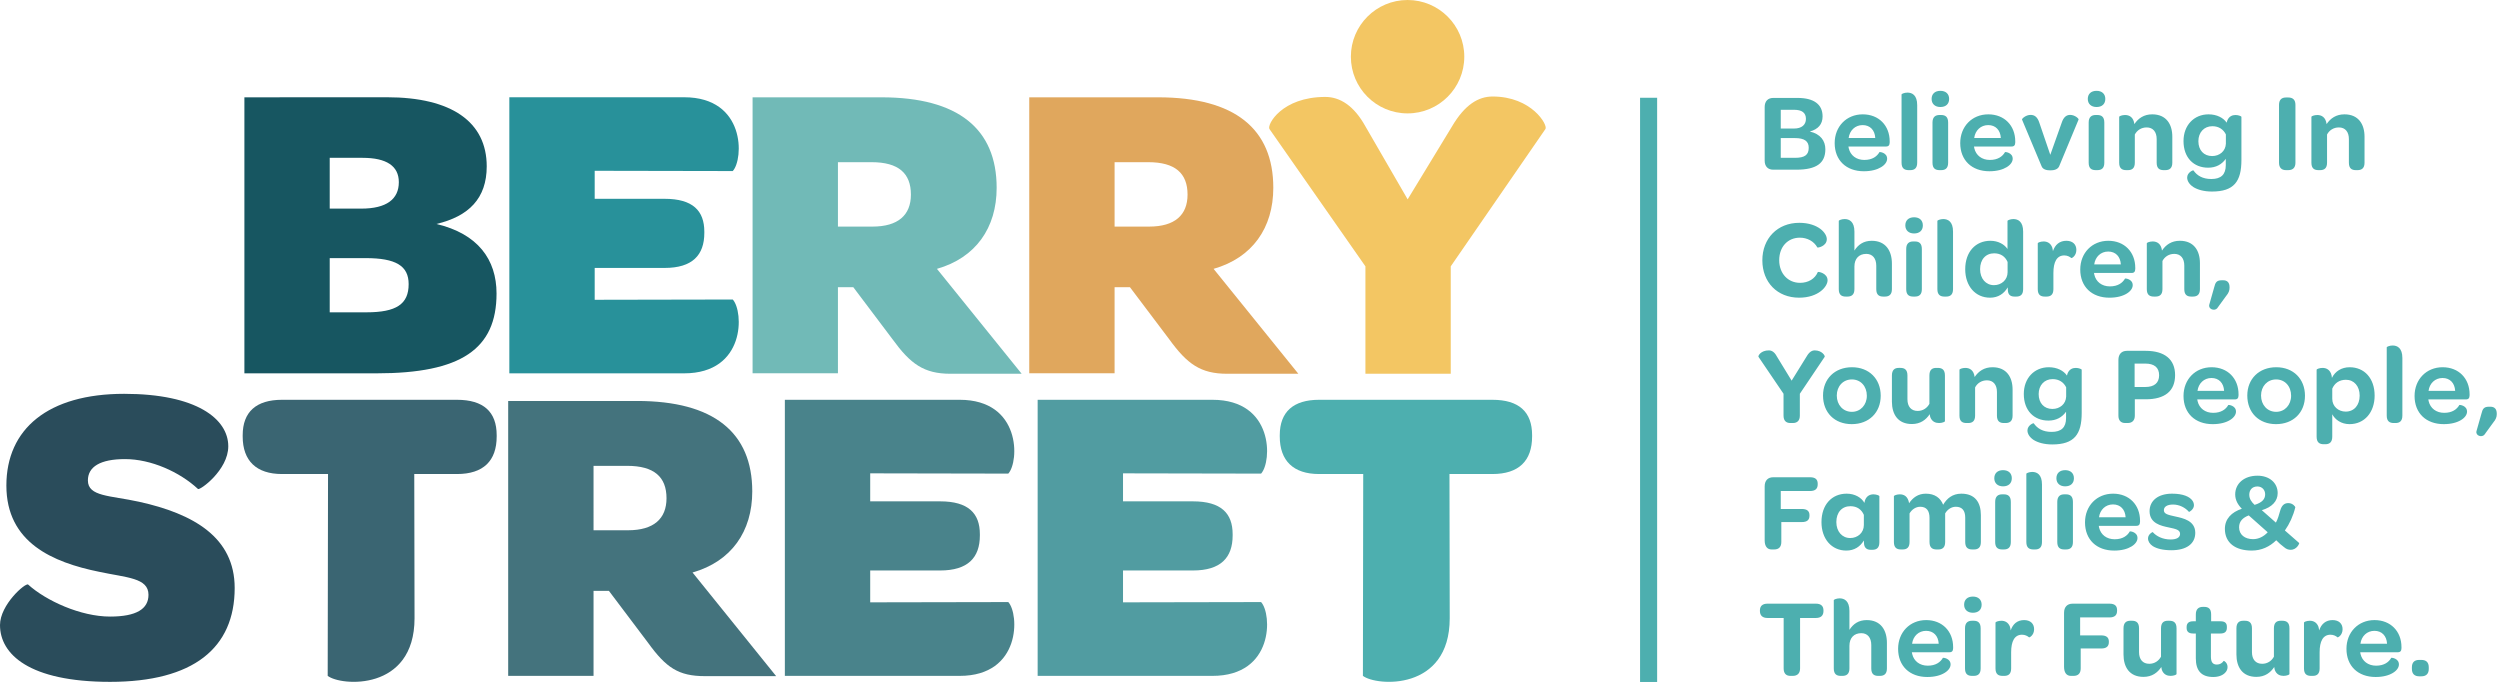 <svg xmlns="http://www.w3.org/2000/svg" class="site-header__logo-svg" width="293" height="80" viewBox="0 0 293 80"><title>Berry Street logo</title><g fill="none" fill-rule="evenodd"><g><g><path fill="#4DAFAF" d="M210.369 18.497c1.145 0 1.613-.339 1.613-1.183 0-.767-.507-1.131-1.613-1.131h-1.664v2.314h1.664zm-.103-3.432c.884 0 1.39-.429 1.39-1.131 0-.715-.467-1.067-1.39-1.067h-1.561v2.198h1.561zm-3.446 3.757v-6.28c0-.676.377-1.065 1.001-1.065h2.861c1.898 0 2.925.754 2.925 2.158 0 .936-.52 1.508-1.495 1.781 1.248.285 1.82 1.078 1.82 2.08 0 1.625-1.04 2.392-3.406 2.392h-2.705c-.624 0-1.001-.39-1.001-1.066zM218.299 14.661c-.87 0-1.52.624-1.638 1.509h3.12c-.051-.924-.611-1.509-1.482-1.509zm.014-1.26c1.884 0 3.159 1.313 3.159 3.172v.117c-.014.312-.105.481-.443.481h-4.394l.039.208c.195.832.885 1.365 1.82 1.365.95 0 1.495-.416 1.782-.923.012-.026.897.052.897.78 0 .35-.247.715-.702.988-.469.286-1.145.481-2.028.481-2.068 0-3.419-1.288-3.419-3.302 0-1.938 1.378-3.367 3.289-3.367zM222.862 19.069v-8.008c0-.052.325-.208.689-.208.546 0 1.144.286 1.144 1.469v6.747c0 .663-.338.871-.806.871h-.195c-.481 0-.832-.195-.832-.871M226.488 14.363c0-.664.352-.884.82-.884h.195c.481 0 .819.208.819.884v4.706c0 .663-.338.871-.819.871h-.183c-.493 0-.832-.195-.832-.871v-4.706zm.924-3.718c.637 0 1.027.364 1.027.949s-.377.948-1.027.948c-.624 0-1.027-.363-1.027-.948s.39-.949 1.027-.949zM233.016 14.661c-.871 0-1.522.624-1.639 1.509h3.12c-.052-.924-.611-1.509-1.481-1.509zm.013-1.26c1.884 0 3.159 1.313 3.159 3.172v.117c-.014.312-.105.481-.443.481h-4.393l.038.208c.195.832.885 1.365 1.82 1.365.949 0 1.495-.416 1.781-.923.013-.026.898.052.898.78 0 .35-.247.715-.702.988-.469.286-1.145.481-2.029.481-2.067 0-3.419-1.288-3.419-3.302 0-1.938 1.378-3.367 3.29-3.367zM236.98 14.012c-.027-.105.455-.546 1.001-.546.442 0 .806.208 1.04.948l1.274 3.732 1.326-3.732c.234-.74.611-.948 1.001-.948.559 0 1.027.441.988.546l-2.275 5.473c-.156.377-.611.481-1.027.481-.429 0-.871-.091-1.028-.468l-2.3-5.486M244.793 14.363c0-.664.351-.884.819-.884h.195c.48 0 .819.208.819.884v4.706c0 .663-.339.871-.819.871h-.182c-.494 0-.832-.195-.832-.871v-4.706zm.923-3.718c.637 0 1.026.364 1.026.949s-.377.948-1.026.948c-.624 0-1.027-.363-1.027-.948s.389-.949 1.027-.949zM254.595 16.014v3.055c0 .663-.351.871-.818.871h-.196c-.481 0-.819-.195-.819-.871V16.3c0-.846-.429-1.365-1.17-1.365-.637 0-1.131.338-1.391.832v3.302c0 .663-.338.871-.806.871h-.195c-.494 0-.832-.195-.832-.871v-5.382c0-.066.325-.208.689-.208.494 0 .988.247 1.092 1.066.455-.677 1.118-1.144 2.093-1.144 1.651 0 2.353 1.17 2.353 2.613M260.873 16.846v-1.092c-.286-.585-.832-.963-1.586-.963-.974 0-1.637.729-1.637 1.756 0 1.053.636 1.742 1.611 1.742.871 0 1.573-.572 1.612-1.443zm-3.822 5.07c-.468-.312-.715-.715-.715-1.105 0-.299.169-.52.352-.663.181-.143.363-.208.389-.169.416.598 1.066 1.001 2.093 1.001 1.131 0 1.691-.52 1.691-1.625v-.742c-.468.664-1.158 1.041-2.068 1.041-1.689 0-2.886-1.17-2.886-3.121 0-1.845 1.222-3.132 2.938-3.132.975 0 1.742.416 2.119.974l.078-.26c.208-.494.599-.636.962-.636.364 0 .69.156.69.208v5.07c0 2.509-.872 3.692-3.446 3.692-.962 0-1.703-.221-2.197-.533zM267.101 12.295c0-.585.286-.87.818-.87h.261c.558 0 .845.285.845.87v6.774c0 .572-.287.871-.845.871h-.261c-.532 0-.818-.299-.818-.871v-6.774M277.123 16.014v3.055c0 .663-.35.871-.818.871h-.195c-.482 0-.82-.195-.82-.871V16.3c0-.846-.428-1.365-1.17-1.365-.636 0-1.131.338-1.39.832v3.302c0 .663-.339.871-.807.871h-.194c-.494 0-.832-.195-.832-.871v-5.382c0-.066.324-.208.688-.208.494 0 .988.247 1.092 1.066.455-.677 1.118-1.144 2.094-1.144 1.65 0 2.352 1.17 2.352 2.613M210.877 26.114c1.117 0 1.924.313 2.457.702.52.391.767.859.767 1.209 0 .846-1.079 1.04-1.105.976-.416-.742-1.196-1.145-2.054-1.145-1.405 0-2.418 1.054-2.418 2.64 0 1.573 1.04 2.652 2.444 2.652.975 0 1.755-.481 2.08-1.262.025-.078 1.144.118 1.144.962 0 .365-.26.871-.806 1.287-.546.417-1.378.754-2.535.754-2.548 0-4.303-1.806-4.303-4.38 0-2.562 1.768-4.395 4.329-4.395M221.732 30.898v2.99c0 .664-.351.871-.819.871h-.195c-.481 0-.819-.194-.819-.871v-2.743c0-.871-.442-1.39-1.17-1.39-.859 0-1.391.558-1.391 1.482v2.651c0 .664-.351.871-.819.871h-.196c-.48 0-.818-.194-.818-.871v-8.007c0-.052.312-.208.689-.208.533 0 1.144.286 1.144 1.468v2.224c.441-.689 1.066-1.145 2.027-1.145 1.664 0 2.367 1.197 2.367 2.678M223.408 29.182c0-.663.351-.883.819-.883h.195c.481 0 .819.208.819.883v4.706c0 .664-.338.871-.819.871h-.182c-.494 0-.832-.194-.832-.871v-4.706zm.923-3.717c.637 0 1.027.364 1.027.949s-.377.948-1.027.948c-.624 0-1.027-.363-1.027-.948s.39-.949 1.027-.949zM227.061 33.888v-8.007c0-.052.325-.208.689-.208.546 0 1.145.286 1.145 1.468v6.747c0 .664-.339.871-.807.871h-.195c-.481 0-.832-.194-.832-.871M235.29 30.704c-.272-.624-.793-1.015-1.573-1.015-.987 0-1.65.716-1.65 1.86 0 1.105.675 1.872 1.625 1.872.871 0 1.598-.612 1.598-1.521v-1.196zm-4.966.845c0-2.015 1.196-3.329 2.952-3.329.91 0 1.637.416 2.002.962v-3.301c0-.052.325-.208.688-.208.546 0 1.145.286 1.145 1.468v6.747c0 .664-.326.871-.806.871h-.183c-.416 0-.727-.142-.793-.636-.012-.143-.026-.286-.026-.443-.429.742-1.131 1.209-2.066 1.209-1.717 0-2.913-1.351-2.913-3.34zM243.35 29.287c0 .727-.559.987-.585.962-.195-.169-.481-.313-.832-.313-.884 0-1.274.781-1.274 2.055v1.897c0 .664-.339.871-.806.871h-.195c-.494 0-.832-.194-.832-.871v-5.381c0-.066.312-.208.689-.208.377 0 .793.156 1.001.689.039.116.065.272.091.441.247-.753.78-1.209 1.573-1.209.728 0 1.17.416 1.17 1.067M247.08 29.481c-.87 0-1.52.624-1.637 1.509h3.12c-.052-.924-.612-1.509-1.483-1.509zm.014-1.261c1.885 0 3.159 1.314 3.159 3.172v.118c-.014.312-.104.481-.442.481h-4.395l.039.208c.196.832.885 1.365 1.821 1.365.949 0 1.495-.416 1.781-.924.013-.025.897.053.897.781 0 .35-.247.714-.702.988-.469.286-1.144.48-2.028.48-2.068 0-3.419-1.287-3.419-3.301 0-1.938 1.378-3.368 3.289-3.368zM257.832 30.834v3.054c0 .664-.35.871-.818.871h-.195c-.482 0-.82-.194-.82-.871V31.12c0-.846-.429-1.365-1.17-1.365-.636 0-1.131.338-1.39.832v3.301c0 .664-.339.871-.807.871h-.194c-.494 0-.832-.194-.832-.871v-5.381c0-.066.324-.208.688-.208.494 0 .988.247 1.092 1.066.455-.677 1.118-1.145 2.094-1.145 1.65 0 2.352 1.17 2.352 2.614M259.508 33.655c.131-.533.273-.807.871-.807h.183c.467 0 .741.261.741.807v.078c0 .312-.105.611-.416.975l-1.04 1.43c-.3.338-1.04.117-.924-.417l.585-2.066M209.03 48.708v-2.56l-2.937-4.329c-.065-.118.272-.754 1.222-.754.338 0 .663.208.91.675l1.755 2.873 1.781-2.873c.286-.494.611-.675.923-.675.871 0 1.235.649 1.17.754l-2.912 4.329v2.56c0 .572-.287.871-.832.871h-.273c-.533 0-.807-.299-.807-.871M217.039 44.47c-1.027 0-1.767.793-1.767 1.886 0 1.104.74 1.911 1.767 1.911 1.014 0 1.755-.807 1.755-1.886 0-1.118-.727-1.911-1.755-1.911zm.013-1.43c2.002 0 3.367 1.365 3.367 3.341 0 1.977-1.378 3.328-3.392 3.328-2.016 0-3.368-1.351-3.368-3.353 0-1.951 1.378-3.316 3.393-3.316zM227.946 44.002v5.369c0 .066-.325.208-.689.208-.39 0-.819-.142-1.027-.688-.026-.105-.052-.208-.065-.352-.442.663-1.092 1.158-2.093 1.158-1.651 0-2.34-1.158-2.34-2.626v-3.069c0-.663.338-.884.793-.884h.208c.481 0 .819.208.819.884v2.795c0 .859.442 1.365 1.196 1.365.624 0 1.105-.338 1.378-.832v-3.328c0-.663.325-.884.793-.884h.195c.495 0 .832.208.832.884M235.875 45.654v3.054c0 .663-.35.871-.818.871h-.195c-.482 0-.82-.194-.82-.871V45.94c0-.846-.429-1.366-1.17-1.366-.636 0-1.131.338-1.39.832v3.302c0 .663-.339.871-.807.871h-.194c-.494 0-.832-.194-.832-.871v-5.382c0-.065.324-.208.688-.208.494 0 .988.247 1.092 1.067.455-.677 1.118-1.145 2.094-1.145 1.65 0 2.352 1.17 2.352 2.614M242.154 46.486v-1.092c-.286-.585-.832-.963-1.585-.963-.975 0-1.638.728-1.638 1.756 0 1.052.637 1.742 1.611 1.742.871 0 1.573-.572 1.612-1.443zm-3.822 5.07c-.468-.313-.715-.715-.715-1.105 0-.299.169-.52.352-.664.182-.142.363-.208.39-.169.416.599 1.065 1.001 2.092 1.001 1.131 0 1.691-.519 1.691-1.625v-.741c-.468.663-1.157 1.04-2.068 1.04-1.689 0-2.885-1.17-2.885-3.12 0-1.846 1.221-3.133 2.937-3.133.976 0 1.742.416 2.119.975l.078-.26c.208-.494.599-.637.962-.637.365 0 .69.157.69.208v5.071c0 2.509-.871 3.692-3.446 3.692-.961 0-1.703-.222-2.197-.533zM253.049 43.977c0-.898-.56-1.365-1.625-1.365h-1.248v2.743h1.261c1.052 0 1.612-.482 1.612-1.378zm-4.771 4.731v-6.526c0-.676.376-1.065 1.001-1.065h2.184c2.223 0 3.458.988 3.458 2.846 0 1.872-1.196 2.834-3.445 2.834h-1.275v1.911c0 .546-.285.871-.844.871h-.273c-.52 0-.806-.299-.806-.871zM259.184 44.301c-.87 0-1.521.624-1.638 1.509h3.12c-.052-.924-.611-1.509-1.482-1.509zm.013-1.261c1.885 0 3.16 1.314 3.16 3.172v.117c-.014.313-.105.482-.443.482h-4.394l.039.208c.195.832.885 1.365 1.82 1.365.949 0 1.495-.416 1.781-.924.013-.025.898.053.898.78 0 .351-.247.715-.702.989-.469.286-1.145.48-2.029.48-2.067 0-3.419-1.287-3.419-3.301 0-1.938 1.378-3.368 3.289-3.368zM266.763 44.47c-1.027 0-1.769.793-1.769 1.886 0 1.104.742 1.911 1.769 1.911 1.014 0 1.755-.807 1.755-1.886 0-1.118-.728-1.911-1.755-1.911zm.013-1.43c2.002 0 3.367 1.365 3.367 3.341 0 1.977-1.378 3.328-3.393 3.328-2.015 0-3.367-1.351-3.367-3.353 0-1.951 1.378-3.316 3.393-3.316zM276.552 46.368c0-1.118-.663-1.859-1.612-1.859-.781 0-1.327.403-1.599 1.04v1.196c0 .884.715 1.495 1.572 1.495.989 0 1.639-.753 1.639-1.872zm1.755-.012c0 1.975-1.196 3.353-2.939 3.353-.974 0-1.689-.519-2.027-1.156v2.626c0 .663-.339.884-.807.884h-.194c-.494 0-.832-.208-.832-.884v-7.853c0-.065.324-.208.701-.208.416 0 .898.196 1.054.884.013.052.025.183.039.286.377-.766 1.118-1.248 2.08-1.248 1.716 0 2.925 1.287 2.925 3.316zM279.725 48.708V40.7c0-.051.324-.208.688-.208.546 0 1.145.287 1.145 1.469v6.747c0 .663-.339.871-.807.871h-.194c-.482 0-.832-.194-.832-.871M286.264 44.301c-.871 0-1.522.624-1.639 1.509h3.12c-.051-.924-.611-1.509-1.481-1.509zm.013-1.261c1.884 0 3.159 1.314 3.159 3.172v.117c-.014.313-.105.482-.443.482H284.6l.038.208c.195.832.885 1.365 1.82 1.365.949 0 1.495-.416 1.781-.924.013-.025.898.053.898.78 0 .351-.247.715-.702.989-.469.286-1.145.48-2.029.48-2.067 0-3.419-1.287-3.419-3.301 0-1.938 1.378-3.368 3.29-3.368zM290.826 48.475c.13-.533.273-.807.87-.807h.183c.468 0 .741.261.741.807v.078c0 .311-.104.61-.416.975l-1.04 1.429c-.3.339-1.04.118-.924-.416l.586-2.066M206.82 56.999c0-.676.377-1.065 1.001-1.065h4.317c.611 0 .897.247.897.754v.078c0 .519-.286.78-.897.78h-3.433v2.106h2.471c.624 0 .896.259.896.728v.052c0 .507-.285.754-.896.754h-2.405v2.327c0 .585-.286.884-.845.884h-.299c-.52 0-.807-.39-.807-1.066v-6.332M218.443 61.537v-1.196c-.273-.624-.793-1.015-1.574-1.015-.987 0-1.65.716-1.65 1.86 0 1.105.676 1.872 1.625 1.872.871 0 1.599-.611 1.599-1.521zm-4.966-.351c0-2.015 1.195-3.328 2.951-3.328.975 0 1.742.468 2.08 1.079.013-.105.039-.208.064-.286.196-.559.624-.715 1.001-.715.377 0 .69.156.69.208v5.408c0 .676-.338.884-.819.884h-.196c-.402 0-.715-.169-.779-.663-.014-.143-.026-.286-.026-.429-.429.728-1.119 1.183-2.054 1.183-1.717 0-2.912-1.352-2.912-3.341zM232.158 60.38v3.146c0 .663-.338.871-.806.871h-.196c-.493 0-.832-.195-.832-.871v-2.86c0-.832-.363-1.274-1.104-1.274-.521 0-.988.325-1.248.78v3.354c0 .663-.338.871-.806.871h-.195c-.482 0-.832-.195-.832-.871v-2.821c0-.871-.364-1.313-1.092-1.313-.52 0-.988.325-1.248.78v3.354c0 .663-.338.871-.807.871h-.194c-.494 0-.832-.195-.832-.871v-5.382c0-.066.324-.208.688-.208.456 0 .95.195 1.092 1.04.43-.637 1.04-1.118 1.964-1.118 1.053 0 1.716.506 2.027 1.299.43-.727 1.08-1.299 2.133-1.299 1.612 0 2.288 1.027 2.288 2.522M233.834 58.82c0-.664.352-.884.82-.884h.195c.48 0 .819.208.819.884v4.706c0 .663-.339.871-.819.871h-.183c-.493 0-.832-.195-.832-.871V58.82zm.924-3.718c.637 0 1.026.364 1.026.949s-.377.948-1.026.948c-.624 0-1.027-.363-1.027-.948s.389-.949 1.027-.949zM237.487 63.526v-8.008c0-.052.325-.208.689-.208.546 0 1.144.286 1.144 1.469v6.747c0 .663-.338.871-.806.871h-.195c-.481 0-.832-.195-.832-.871M241.113 58.82c0-.664.352-.884.82-.884h.195c.481 0 .819.208.819.884v4.706c0 .663-.338.871-.819.871h-.183c-.493 0-.832-.195-.832-.871V58.82zm.924-3.718c.637 0 1.027.364 1.027.949s-.377.948-1.027.948c-.624 0-1.027-.363-1.027-.948s.39-.949 1.027-.949zM247.641 59.118c-.871 0-1.522.625-1.639 1.509h3.12c-.052-.924-.611-1.509-1.481-1.509zm.013-1.26c1.884 0 3.159 1.313 3.159 3.172v.117c-.014.312-.105.481-.443.481h-4.393l.038.208c.195.832.885 1.365 1.82 1.365.949 0 1.495-.416 1.781-.923.013-.026.898.052.898.78 0 .35-.247.715-.702.988-.469.286-1.145.481-2.029.481-2.067 0-3.419-1.288-3.419-3.302 0-1.938 1.378-3.367 3.29-3.367zM251.748 63.097c0-.468.507-.767.559-.728.429.481 1.157.858 2.093.858.715 0 1.105-.247 1.105-.651 0-.493-.507-.584-1.352-.766-.872-.182-2.223-.468-2.223-1.899 0-1.234 1.001-2.053 2.639-2.053 1.287 0 2.08.351 2.405.844.104.157.156.339.156.521 0 .48-.56.806-.585.766-.429-.494-1.118-.857-1.859-.857-.702 0-1.079.26-1.079.663 0 .455.494.546 1.352.74.897.196 2.327.482 2.327 1.912 0 1.274-1.014 2.041-2.796 2.041-1.001 0-1.728-.195-2.183-.481-.364-.247-.559-.559-.559-.91M265.476 57.936c0-.533-.377-.923-.91-.923-.611 0-.95.416-.95.962 0 .48.235.832.624 1.196.885-.273 1.236-.677 1.236-1.235zm.299 4.446l-2.223-1.977c-.676.261-1.131.677-1.131 1.392 0 .871.676 1.391 1.638 1.391.663 0 1.261-.312 1.716-.806zm-5.018-.403c0-1.157.767-1.95 1.988-2.353-.454-.455-.779-1.014-.779-1.678 0-1.273 1.04-2.197 2.612-2.197 1.405 0 2.367.846 2.367 2.042 0 .962-.689 1.651-1.859 2.002l1.651 1.456c.221-.416.364-.884.507-1.417.182-.637.507-.871.949-.871.545 0 .832.442.819.494-.247 1.014-.676 1.937-1.222 2.717l1.677 1.469c.039.026-.26.793-1.001.793-.221 0-.494-.052-.793-.325-.299-.221-.599-.481-.897-.793-.767.754-1.729 1.209-2.873 1.209-1.924 0-3.146-.909-3.146-2.548zM209.044 72.427h-1.898c-.573 0-.884-.287-.884-.82v-.064c0-.521.311-.793.884-.793h5.68c.586 0 .885.272.885.793v.064c0 .533-.299.82-.885.82h-1.858v5.915c0 .572-.313.871-.858.871h-.273c-.52 0-.793-.299-.793-.871v-5.915M221.147 75.351v2.991c0 .663-.351.871-.819.871h-.195c-.481 0-.819-.195-.819-.871v-2.744c0-.871-.442-1.39-1.17-1.39-.859 0-1.391.558-1.391 1.482v2.652c0 .663-.351.871-.819.871h-.196c-.48 0-.818-.195-.818-.871v-8.008c0-.052.312-.208.689-.208.533 0 1.144.286 1.144 1.468v2.224c.442-.689 1.066-1.144 2.027-1.144 1.665 0 2.367 1.196 2.367 2.677M225.735 73.934c-.871 0-1.521.624-1.638 1.509h3.12c-.052-.924-.611-1.509-1.482-1.509zm.013-1.26c1.885 0 3.159 1.313 3.159 3.171v.118c-.013.312-.104.481-.442.481h-4.395l.04.208c.195.832.884 1.365 1.82 1.365.949 0 1.495-.416 1.781-.923.013-.026.898.052.898.78 0 .35-.247.715-.703.988-.468.286-1.144.481-2.028.481-2.067 0-3.419-1.288-3.419-3.302 0-1.938 1.378-3.367 3.289-3.367zM230.299 73.636c0-.664.351-.884.818-.884h.196c.48 0 .819.208.819.884v4.706c0 .663-.339.871-.819.871h-.182c-.494 0-.832-.195-.832-.871v-4.706zm.923-3.718c.637 0 1.026.364 1.026.949s-.377.948-1.026.948c-.624 0-1.027-.363-1.027-.948s.389-.949 1.027-.949zM238.397 73.74c0 .728-.559.987-.585.962-.195-.169-.481-.313-.832-.313-.884 0-1.274.781-1.274 2.055v1.898c0 .663-.339.871-.806.871h-.195c-.494 0-.832-.195-.832-.871V72.96c0-.066.312-.208.689-.208.377 0 .793.156 1.001.689.039.116.065.273.091.442.247-.754.78-1.209 1.573-1.209.728 0 1.17.416 1.17 1.066M241.907 71.815c0-.676.377-1.065 1.001-1.065h4.317c.611 0 .896.247.896.754v.078c0 .519-.285.78-.896.78h-3.433v2.106h2.471c.624 0 .896.259.896.728v.052c0 .507-.286.754-.896.754h-2.405v2.327c0 .585-.287.884-.845.884h-.3c-.519 0-.806-.39-.806-1.066v-6.332M255.09 73.636v5.369c0 .065-.325.208-.689.208-.39 0-.82-.143-1.028-.689-.025-.104-.052-.208-.064-.351-.443.663-1.092 1.157-2.093 1.157-1.651 0-2.341-1.157-2.341-2.626v-3.068c0-.664.338-.884.793-.884h.208c.482 0 .819.208.819.884v2.794c0 .859.443 1.366 1.197 1.366.624 0 1.104-.338 1.378-.832v-3.328c0-.664.325-.884.793-.884h.195c.494 0 .832.208.832.884M257.351 77.159v-2.912h-.325c-.52 0-.754-.234-.754-.65v-.104c0-.43.234-.677.741-.677h.338v-.806c0-.597.299-.883.819-.883h.169c.481 0 .806.208.806.883v.806h1.105c.52 0 .74.222.74.638v.117c0 .442-.233.676-.753.676h-1.118v2.704c0 .624.195.936.701.936.365 0 .625-.182.793-.429.066-.027.456.234.456.715 0 .273-.104.507-.312.702-.286.286-.754.468-1.365.468-1.391 0-2.041-.741-2.041-2.184M268.323 73.636v5.369c0 .065-.325.208-.689.208-.39 0-.819-.143-1.027-.689-.026-.104-.052-.208-.065-.351-.442.663-1.092 1.157-2.093 1.157-1.651 0-2.34-1.157-2.34-2.626v-3.068c0-.664.337-.884.793-.884h.208c.481 0 .819.208.819.884v2.794c0 .859.442 1.366 1.196 1.366.624 0 1.105-.338 1.378-.832v-3.328c0-.664.325-.884.793-.884h.195c.495 0 .832.208.832.884M274.55 73.74c0 .728-.559.987-.585.962-.194-.169-.48-.313-.832-.313-.884 0-1.273.781-1.273 2.055v1.898c0 .663-.338.871-.807.871h-.194c-.495 0-.832-.195-.832-.871V72.96c0-.066.311-.208.688-.208.377 0 .793.156 1.001.689.039.116.065.273.091.442.247-.754.78-1.209 1.573-1.209.729 0 1.17.416 1.17 1.066M278.281 73.934c-.871 0-1.521.624-1.638 1.509h3.12c-.052-.924-.611-1.509-1.482-1.509zm.013-1.26c1.885 0 3.159 1.313 3.159 3.171v.118c-.013.312-.104.481-.442.481h-4.394l.038.208c.196.832.885 1.365 1.821 1.365.949 0 1.495-.416 1.781-.923.013-.026.897.052.897.78 0 .35-.247.715-.702.988-.468.286-1.144.481-2.028.481-2.067 0-3.419-1.288-3.419-3.302 0-1.938 1.378-3.367 3.289-3.367zM282.674 78.212c0-.573.286-.871.871-.871h.222c.597 0 .884.298.884.871v.182c0 .572-.299.871-.884.871h-.222c-.571 0-.871-.299-.871-.871v-.182" transform="translate(-40 -38) translate(40 38)"></path><path fill="#28919A" d="M69.698 35.135v-3.733h8.2c3.249 0 4.649-1.501 4.649-4.1v-.15c0-2.45-1.349-3.851-4.649-3.851h-8.2v-3.283l16.181.031c1.287-1.397 1.532-8.65-5.699-8.65H59.694v32.356H80.18c7.231 0 6.986-7.252 5.699-8.652l-16.181.032" transform="translate(-40 -38) translate(40 38)"></path><path fill="#F3C663" d="M174.929 11.311c-1.653 0-3.25.949-4.75 3.501l-5.202 8.551-4.95-8.551c-1.353-2.448-2.998-3.452-4.701-3.452-5.1 0-6.852 3.253-6.551 3.754l11.252 16.102v12.588h10V31.216l11.102-16.102c.299-.451-1.599-3.803-6.2-3.803" transform="translate(-40 -38) translate(40 38)"></path><path fill="#F3C663" d="M171.614 6.643c0 3.672-2.977 6.647-6.647 6.647-3.671 0-6.645-2.975-6.645-6.647 0-3.668 2.974-6.643 6.645-6.643 3.67 0 6.647 2.975 6.647 6.643" transform="translate(-40 -38) translate(40 38)"></path><path fill="#175661" d="M42.945 36.604h-4.302v-6.353h4.201c3.551 0 5.05.9 5.05 3.05 0 2.352-1.45 3.303-4.949 3.303zm-4.302-18.106h3.851c2.8 0 4.249.951 4.249 2.852 0 1.998-1.449 3.1-4.399 3.1h-3.701v-5.952zm12.502 7.752c3.801-.9 5.899-3.001 5.899-6.753 0-5.197-4.099-8.099-11.701-8.099l-16.7.008v32.349h15.5c9.903 0 14.051-2.851 14.051-9.352 0-4.001-2.198-7.003-7.049-8.153z" transform="translate(-40 -38) translate(40 38)"></path><path fill="#71BAB7" d="M102.256 26.557h-4.05v-7.549h3.948c3.152 0 4.604 1.299 4.604 3.799 0 2.401-1.501 3.75-4.502 3.75m7.553 4.953c4.546-1.3 6.998-4.801 6.998-9.502 0-6.9-4.502-10.602-13.503-10.602H88.202v32.341h10.004V33.659h1.8l4.6 6.103c2.101 2.9 3.684 4.043 6.787 4.043h8.346l-9.93-12.295" transform="translate(-40 -38) translate(40 38)"></path><path fill="#E0A75D" d="M134.679 26.557h-4.049v-7.549h3.951c3.15 0 4.6 1.299 4.6 3.799 0 2.401-1.497 3.75-4.502 3.75m7.553 4.953c4.548-1.3 6.999-4.801 6.999-9.502 0-6.9-4.5-10.602-13.504-10.602h-15.098v32.341h10.001V33.659h1.799l4.604 6.103c2.099 2.9 3.683 4.043 6.784 4.043h8.349l-9.934-12.295" transform="translate(-40 -38) translate(40 38)"></path><g><path fill="#519CA1" d="M103.618 24.666v-3.733h8.198c3.25 0 4.65-1.502 4.65-4.101v-.15c0-2.45-1.349-3.85-4.65-3.85h-8.198V9.549l16.181.032c1.288-1.399 1.531-8.652-5.701-8.652H93.613v32.357h20.485c7.232 0 6.989-7.255 5.701-8.651l-16.181.031" transform="translate(-40 -38) translate(40 38) translate(28 45.927)"></path><path fill="#3A6572" d="M25.561.929H5.046C2.05.929.443 2.33.443 5.08v.148c0 2.852 1.607 4.401 4.603 4.401h5.399l-.039 23.654c1.534 1.207 10.178 1.852 10.178-6.755l-.032-16.899h5.009c3.095 0 4.65-1.549 4.65-4.401V5.08c0-2.75-1.555-4.151-4.65-4.151" transform="translate(-40 -38) translate(40 38) translate(28 45.927)"></path></g><path fill="#2A4C5B" d="M0 73.262c0-2.401 2.998-5.002 3.298-4.751 2.101 1.898 6.152 3.752 9.602 3.752 3.103 0 4.502-.902 4.502-2.552 0-2-2.55-2-5.802-2.7C6.198 65.907.747 63.608.747 56.907c0-6.651 4.901-10.751 13.804-10.751 8.501 0 12.203 2.949 12.203 6.149 0 2.803-3.351 5.204-3.55 5.003-2.155-2.002-5.503-3.502-8.555-3.502-2.898 0-4.348.9-4.348 2.5 0 1.903 2.599 1.753 6 2.501 6.351 1.401 11.203 4.151 11.203 10.104 0 7.049-4.852 11.002-14.604 11.002-9.502 0-12.9-3.254-12.9-6.651" transform="translate(-40 -38) translate(40 38)"></path><g><path fill="#44737D" d="M14.613 16.22h-4.05V8.67h3.948c3.152 0 4.604 1.299 4.604 3.799 0 2.4-1.501 3.751-4.502 3.751m7.553 4.951c4.547-1.3 6.999-4.801 6.999-9.503 0-6.898-4.502-10.601-13.504-10.601H.559v32.218h10.004v-9.964h1.801l4.599 6.1c2.101 2.901 3.552 3.895 6.655 3.895h8.347l-9.799-12.145" transform="translate(-40 -38) translate(40 38) translate(59 45.927)"></path><path fill="#4DAFAF" d="M115.911.929h-20.32c-2.996 0-4.603 1.401-4.603 4.151v.148c0 2.852 1.607 4.401 4.603 4.401h5.179l-.037 23.654c1.534 1.207 10.175 1.852 10.175-6.755l-.029-16.899h5.032c3.096 0 4.652-1.549 4.652-4.401V5.08c0-2.75-1.556-4.151-4.652-4.151" transform="translate(-40 -38) translate(40 38) translate(59 45.927)"></path></g><path fill="#49838B" d="M101.988 70.593V66.86h8.201c3.25 0 4.652-1.502 4.652-4.101v-.15c0-2.45-1.354-3.85-4.652-3.85h-8.201v-3.283l16.183.032c1.288-1.399 1.53-8.652-5.7-8.652H91.985v32.357h20.486c7.23 0 6.988-7.255 5.7-8.651l-16.183.031" transform="translate(-40 -38) translate(40 38)"></path><path fill="#4DAFAF" d="M192.216 79.927L194.216 79.927 194.216 11.457 192.216 11.457z" transform="translate(-40 -38) translate(40 38)"></path></g></g></g></svg>